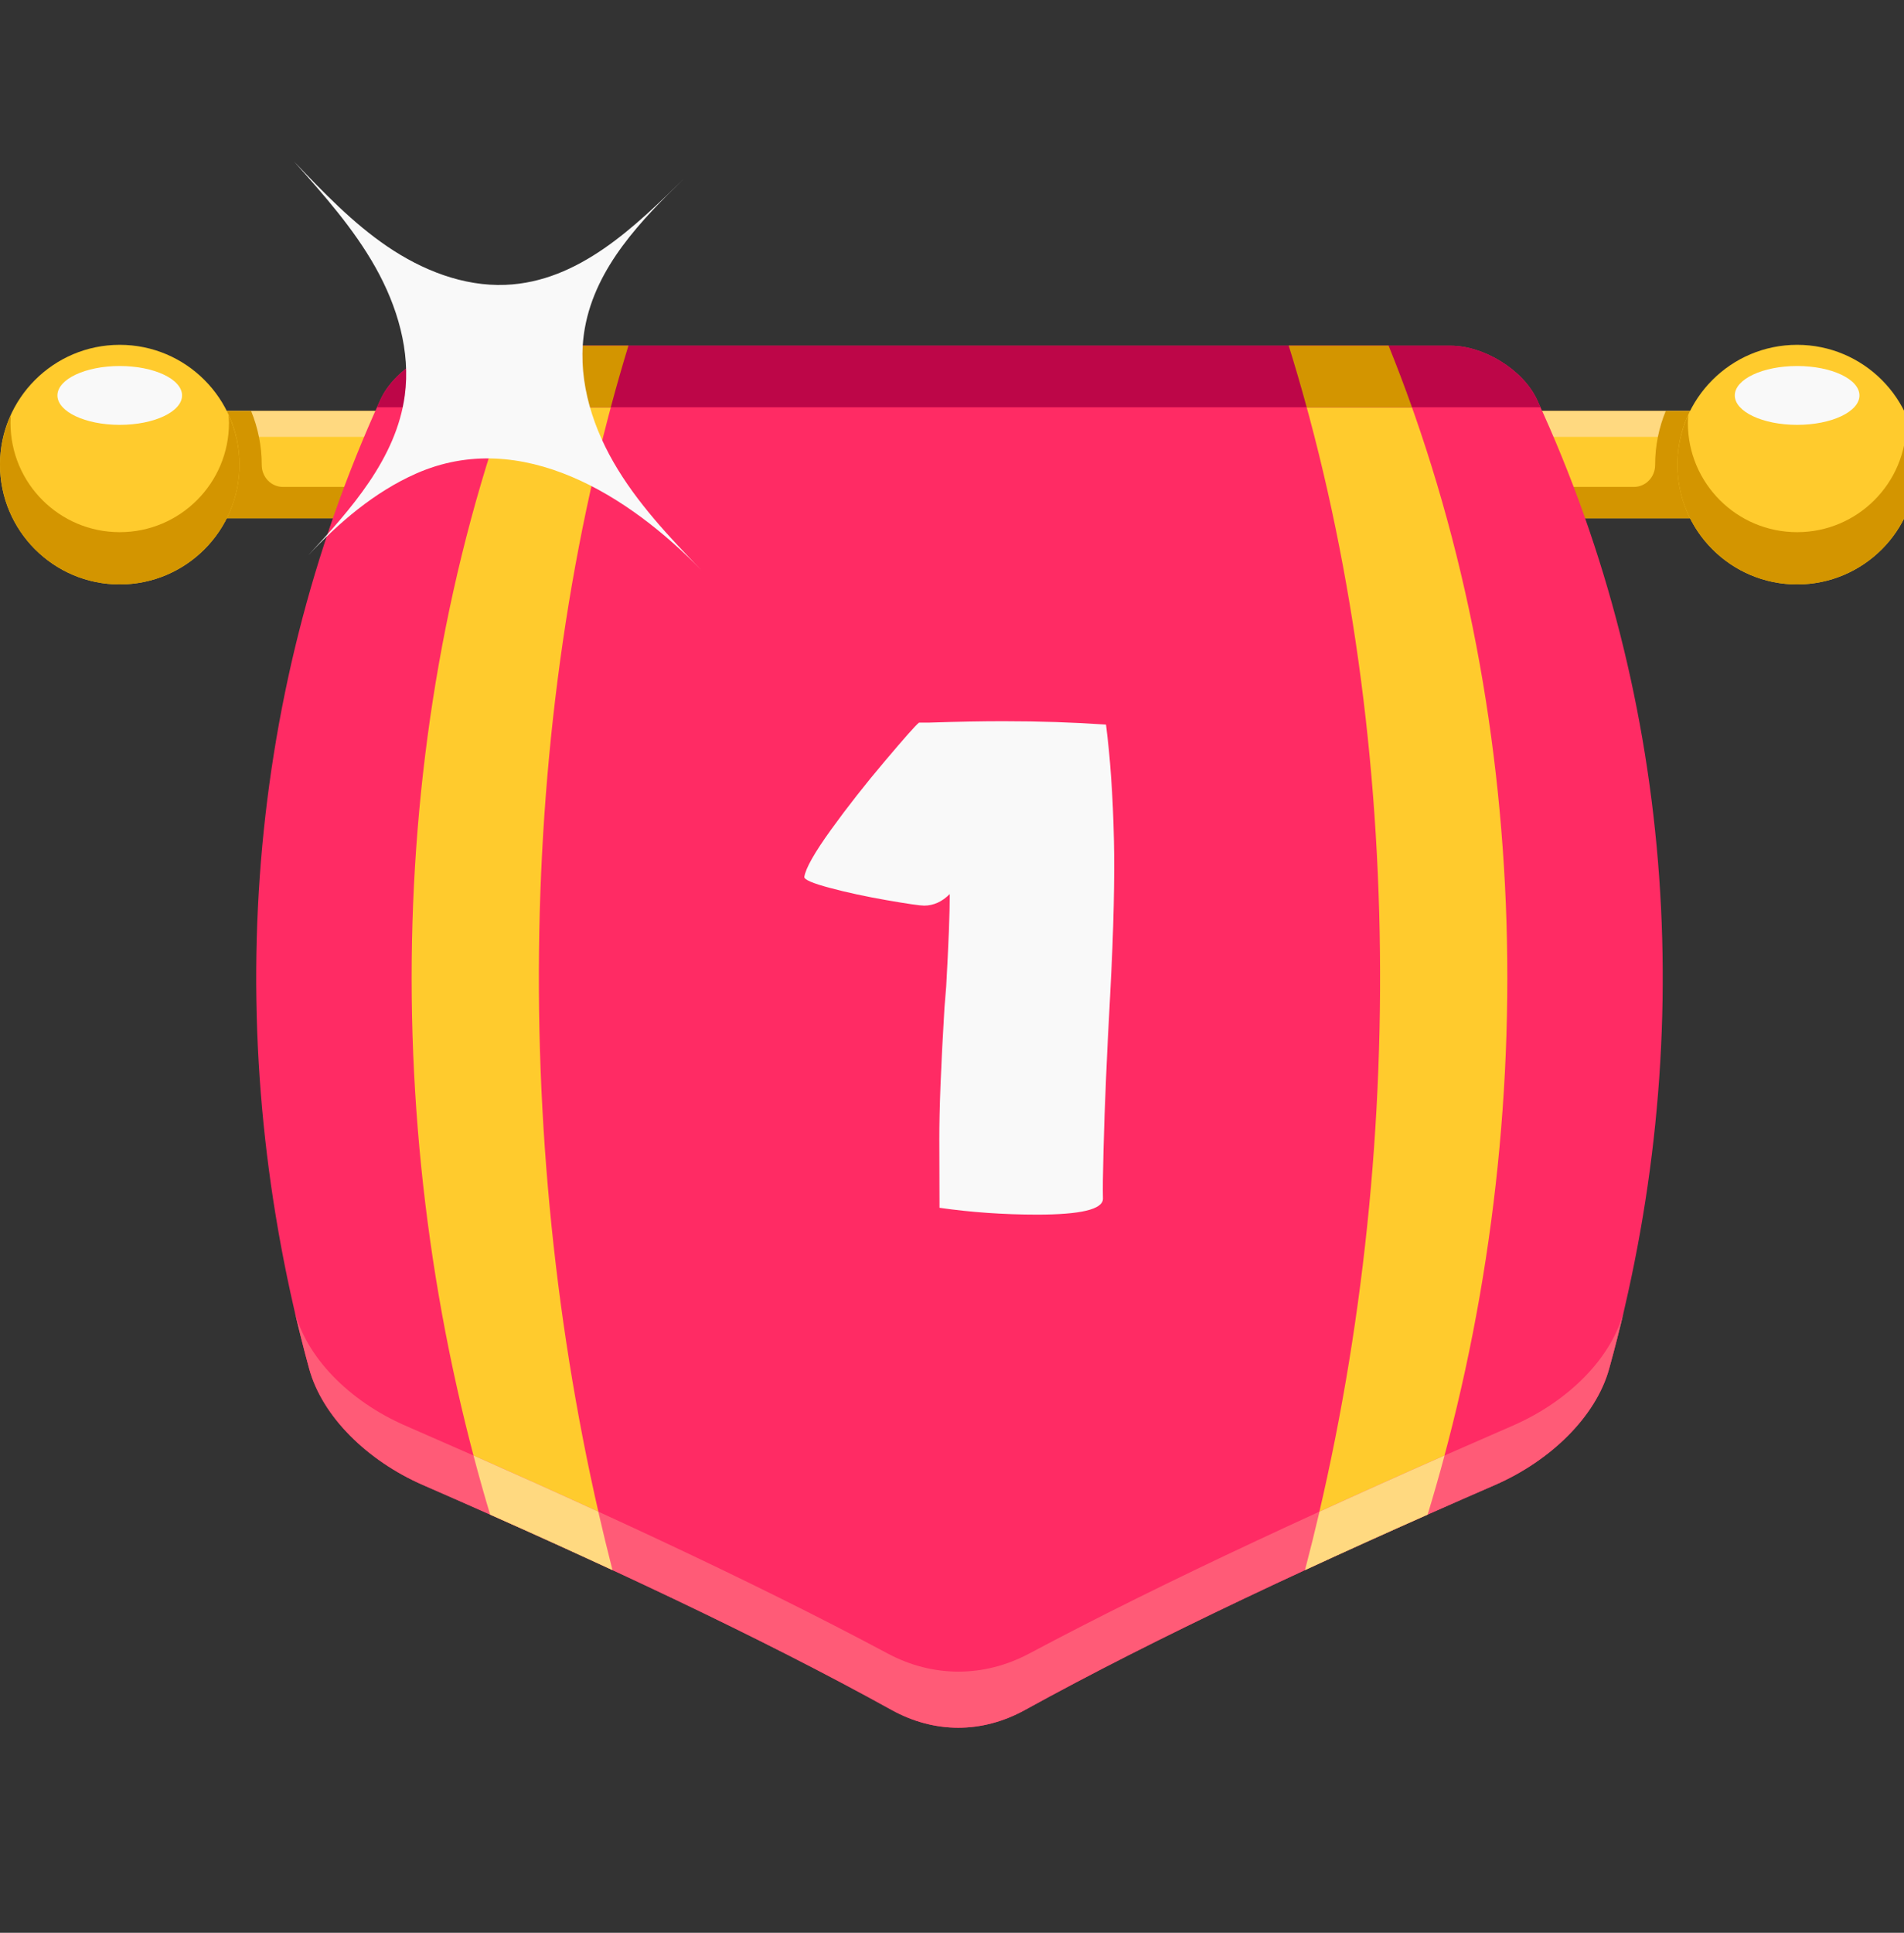 <svg width="68" height="69" viewBox="0 0 68 69" fill="none" xmlns="http://www.w3.org/2000/svg">
<rect x="0" y="0" width="68" height="69" fill="#333333" stroke="none"/>
<g clip-path="url(#clip0_12_2738)">
<path d="M23.267 14.671H6.132V18.502H23.267V14.671Z" fill="#FFCB2D"/>
<path d="M23.267 14.671H6.132V15.596H23.267V14.671Z" fill="#FFD980"/>
<path d="M10.109 17.383C9.678 17.383 9.346 17.026 9.347 16.595C9.347 16.592 9.347 16.589 9.347 16.587C9.347 15.909 9.21 15.262 8.968 14.671H6.131V18.502H23.267V17.382L10.109 17.383Z" fill="#D39500"/>
<path d="M4.276 20.863C6.638 20.863 8.552 18.948 8.552 16.587C8.552 14.225 6.638 12.31 4.276 12.31C1.915 12.31 0 14.225 0 16.587C0 18.948 1.915 20.863 4.276 20.863Z" fill="#FFCB2D"/>
<path d="M8.164 14.813C8.17 14.907 8.178 15.001 8.178 15.096C8.178 17.251 6.431 18.998 4.276 18.998C2.121 18.998 0.375 17.251 0.375 15.096C0.375 15.001 0.382 14.907 0.389 14.813C0.141 15.354 0 15.954 0 16.587C0 18.948 1.915 20.863 4.276 20.863C6.638 20.863 8.552 18.948 8.552 16.587C8.552 15.953 8.41 15.354 8.164 14.813Z" fill="#D39500"/>
<path d="M4.276 15.167C5.505 15.167 6.502 14.697 6.502 14.117C6.502 13.537 5.505 13.066 4.276 13.066C3.047 13.066 2.051 13.537 2.051 14.117C2.051 14.697 3.047 15.167 4.276 15.167Z" fill="#F9F9F9"/>
<path d="M45.192 18.503L62.327 18.503V14.671L45.192 14.671V18.503Z" fill="#FFCB2D"/>
<path d="M45.192 15.596L62.327 15.596V14.671L45.192 14.671V15.596Z" fill="#FFD980"/>
<path d="M58.349 17.383C58.781 17.383 59.113 17.026 59.112 16.595C59.112 16.592 59.112 16.589 59.112 16.587C59.112 15.909 59.248 15.262 59.491 14.671H62.328V18.502H45.192V17.382L58.349 17.383Z" fill="#D39500"/>
<path d="M64.183 20.863C66.545 20.863 68.459 18.948 68.459 16.587C68.459 14.225 66.545 12.31 64.183 12.31C61.821 12.31 59.907 14.225 59.907 16.587C59.907 18.948 61.821 20.863 64.183 20.863Z" fill="#FFCB2D"/>
<path d="M60.295 14.813C60.289 14.907 60.281 15.001 60.281 15.096C60.281 17.251 62.028 18.998 64.183 18.998C66.338 18.998 68.085 17.251 68.085 15.096C68.085 15.001 68.077 14.907 68.07 14.813C68.318 15.354 68.459 15.954 68.459 16.587C68.459 18.948 66.544 20.863 64.183 20.863C61.822 20.863 59.907 18.948 59.907 16.587C59.907 15.953 60.048 15.354 60.295 14.813Z" fill="#D39500"/>
<path d="M64.183 15.167C65.412 15.167 66.409 14.697 66.409 14.117C66.409 13.537 65.412 13.066 64.183 13.066C62.953 13.066 61.957 13.537 61.957 14.117C61.957 14.697 62.953 15.167 64.183 15.167Z" fill="#F9F9F9"/>
<path d="M51.817 12.342C40.096 12.342 28.374 12.342 16.652 12.342C15.485 12.342 14.088 13.191 13.591 14.258C8.642 25.084 7.885 37.343 11.043 48.87C11.516 50.585 13.134 52.152 15.1 53.012C21.399 55.759 27.152 58.448 31.847 61.047C33.374 61.889 35.071 61.889 36.604 61.047C41.316 58.448 47.084 55.759 53.395 53.012C55.364 52.153 56.989 50.585 57.467 48.87C60.664 37.343 59.899 25.084 54.889 14.258C54.387 13.191 52.984 12.343 51.817 12.342Z" fill="#FF2B64"/>
<path d="M46.027 12.342C50.234 25.87 50.312 41.92 46.606 56.05C48.026 55.394 49.487 54.733 50.986 54.069C55.142 40.435 54.807 25.242 49.594 12.342C48.405 12.342 47.216 12.342 46.027 12.342Z" fill="#FFCB2D"/>
<path d="M22.443 12.342C21.254 12.342 20.065 12.342 18.876 12.342C13.742 25.242 13.414 40.435 17.505 54.069C19 54.733 20.46 55.394 21.875 56.05C18.243 41.92 18.319 25.87 22.443 12.342Z" fill="#FFCB2D"/>
<path d="M54.033 50.892C47.646 53.666 41.715 56.391 36.751 59.034C35.137 59.89 33.322 59.89 31.713 59.034C26.767 56.391 20.848 53.666 14.472 50.892C12.481 50.023 10.901 48.441 10.501 46.714C10.667 47.435 10.848 48.153 11.044 48.87C11.517 50.585 13.135 52.152 15.101 53.012C21.399 55.759 27.152 58.447 31.847 61.046C33.375 61.889 35.072 61.889 36.604 61.046C41.317 58.447 47.084 55.759 53.395 53.012C55.365 52.153 56.99 50.585 57.468 48.87C57.667 48.154 57.85 47.435 58.018 46.714C57.614 48.441 56.027 50.023 54.033 50.892Z" fill="#FF5B77"/>
<path d="M51.817 12.342C40.095 12.342 28.374 12.342 16.652 12.342C15.485 12.342 14.088 13.191 13.591 14.258C13.548 14.351 13.505 14.445 13.463 14.539C27.315 14.539 41.167 14.539 55.019 14.539C54.976 14.445 54.933 14.351 54.89 14.258C54.387 13.191 52.984 12.343 51.817 12.342Z" fill="#BD0648"/>
<path d="M46.607 56.05C48.026 55.394 49.488 54.733 50.987 54.069C51.2 53.37 51.401 52.667 51.59 51.961C50.068 52.632 48.577 53.301 47.124 53.965C46.96 54.664 46.788 55.36 46.607 56.05Z" fill="#FFD980"/>
<path d="M50.427 14.539C50.165 13.8 49.887 13.067 49.594 12.343C48.405 12.343 47.216 12.343 46.027 12.343C46.252 13.068 46.466 13.8 46.668 14.539C47.921 14.539 49.174 14.539 50.427 14.539Z" fill="#D39500"/>
<path d="M21.874 56.05C21.697 55.359 21.528 54.664 21.368 53.965C19.918 53.3 18.43 52.632 16.91 51.96C17.096 52.667 17.295 53.37 17.504 54.069C18.358 54.448 19.199 54.826 20.028 55.203C20.651 55.486 21.267 55.769 21.874 56.05Z" fill="#FFD980"/>
<path d="M21.814 14.539C22.012 13.8 22.222 13.067 22.443 12.343C21.254 12.343 20.064 12.343 18.875 12.343C18.587 13.068 18.314 13.8 18.055 14.539C19.309 14.539 20.561 14.539 21.814 14.539Z" fill="#D39500"/>
<path d="M33.554 43.117C33.551 42.307 33.549 41.495 33.547 40.682C33.544 39.642 33.604 38.077 33.73 35.991C33.751 35.73 33.772 35.47 33.793 35.209C33.877 33.711 33.92 32.613 33.92 31.916C33.646 32.192 33.34 32.33 33.004 32.33C32.857 32.33 32.409 32.265 31.664 32.135C30.917 32.005 30.24 31.859 29.633 31.696C29.025 31.534 28.723 31.404 28.725 31.307C28.771 30.999 29.091 30.436 29.68 29.619C30.269 28.802 30.914 27.984 31.607 27.165C32.3 26.346 32.7 25.891 32.824 25.796C32.946 25.796 33.069 25.796 33.191 25.796C34.211 25.763 35.089 25.747 35.823 25.747C37.129 25.747 38.353 25.788 39.5 25.867C39.647 27.003 39.748 28.385 39.784 30.019C39.812 31.265 39.78 33.107 39.647 35.551C39.535 37.588 39.452 39.439 39.41 41.097C39.39 41.861 39.382 42.429 39.391 42.801C39.378 43.175 38.591 43.361 37.032 43.361C35.843 43.36 34.685 43.279 33.554 43.117Z" fill="#F9F9F9"/>
<path d="M21.91 16.498C21.078 15.053 20.593 13.347 20.889 11.705C21.282 9.523 22.908 7.852 24.438 6.367C22.676 8.09 20.67 10.064 18.051 10.169C16.547 10.229 15.075 9.644 13.831 8.798C12.587 7.952 11.539 6.854 10.501 5.766C11.56 6.954 12.628 8.155 13.409 9.543C14.189 10.931 14.67 12.539 14.457 14.117C14.153 16.366 12.535 18.18 10.99 19.843C12.104 18.656 13.365 17.57 14.854 16.909C18.623 15.238 22.49 17.713 25.061 20.368C23.9 19.169 22.741 17.944 21.91 16.498Z" fill="#F9F9F9"/>
</g>
<defs>
<clipPath id="clip0_12_2738">
<rect width="68" height="68" fill="white" transform="translate(0 0.16)"/>
</clipPath>
</defs>
</svg>
